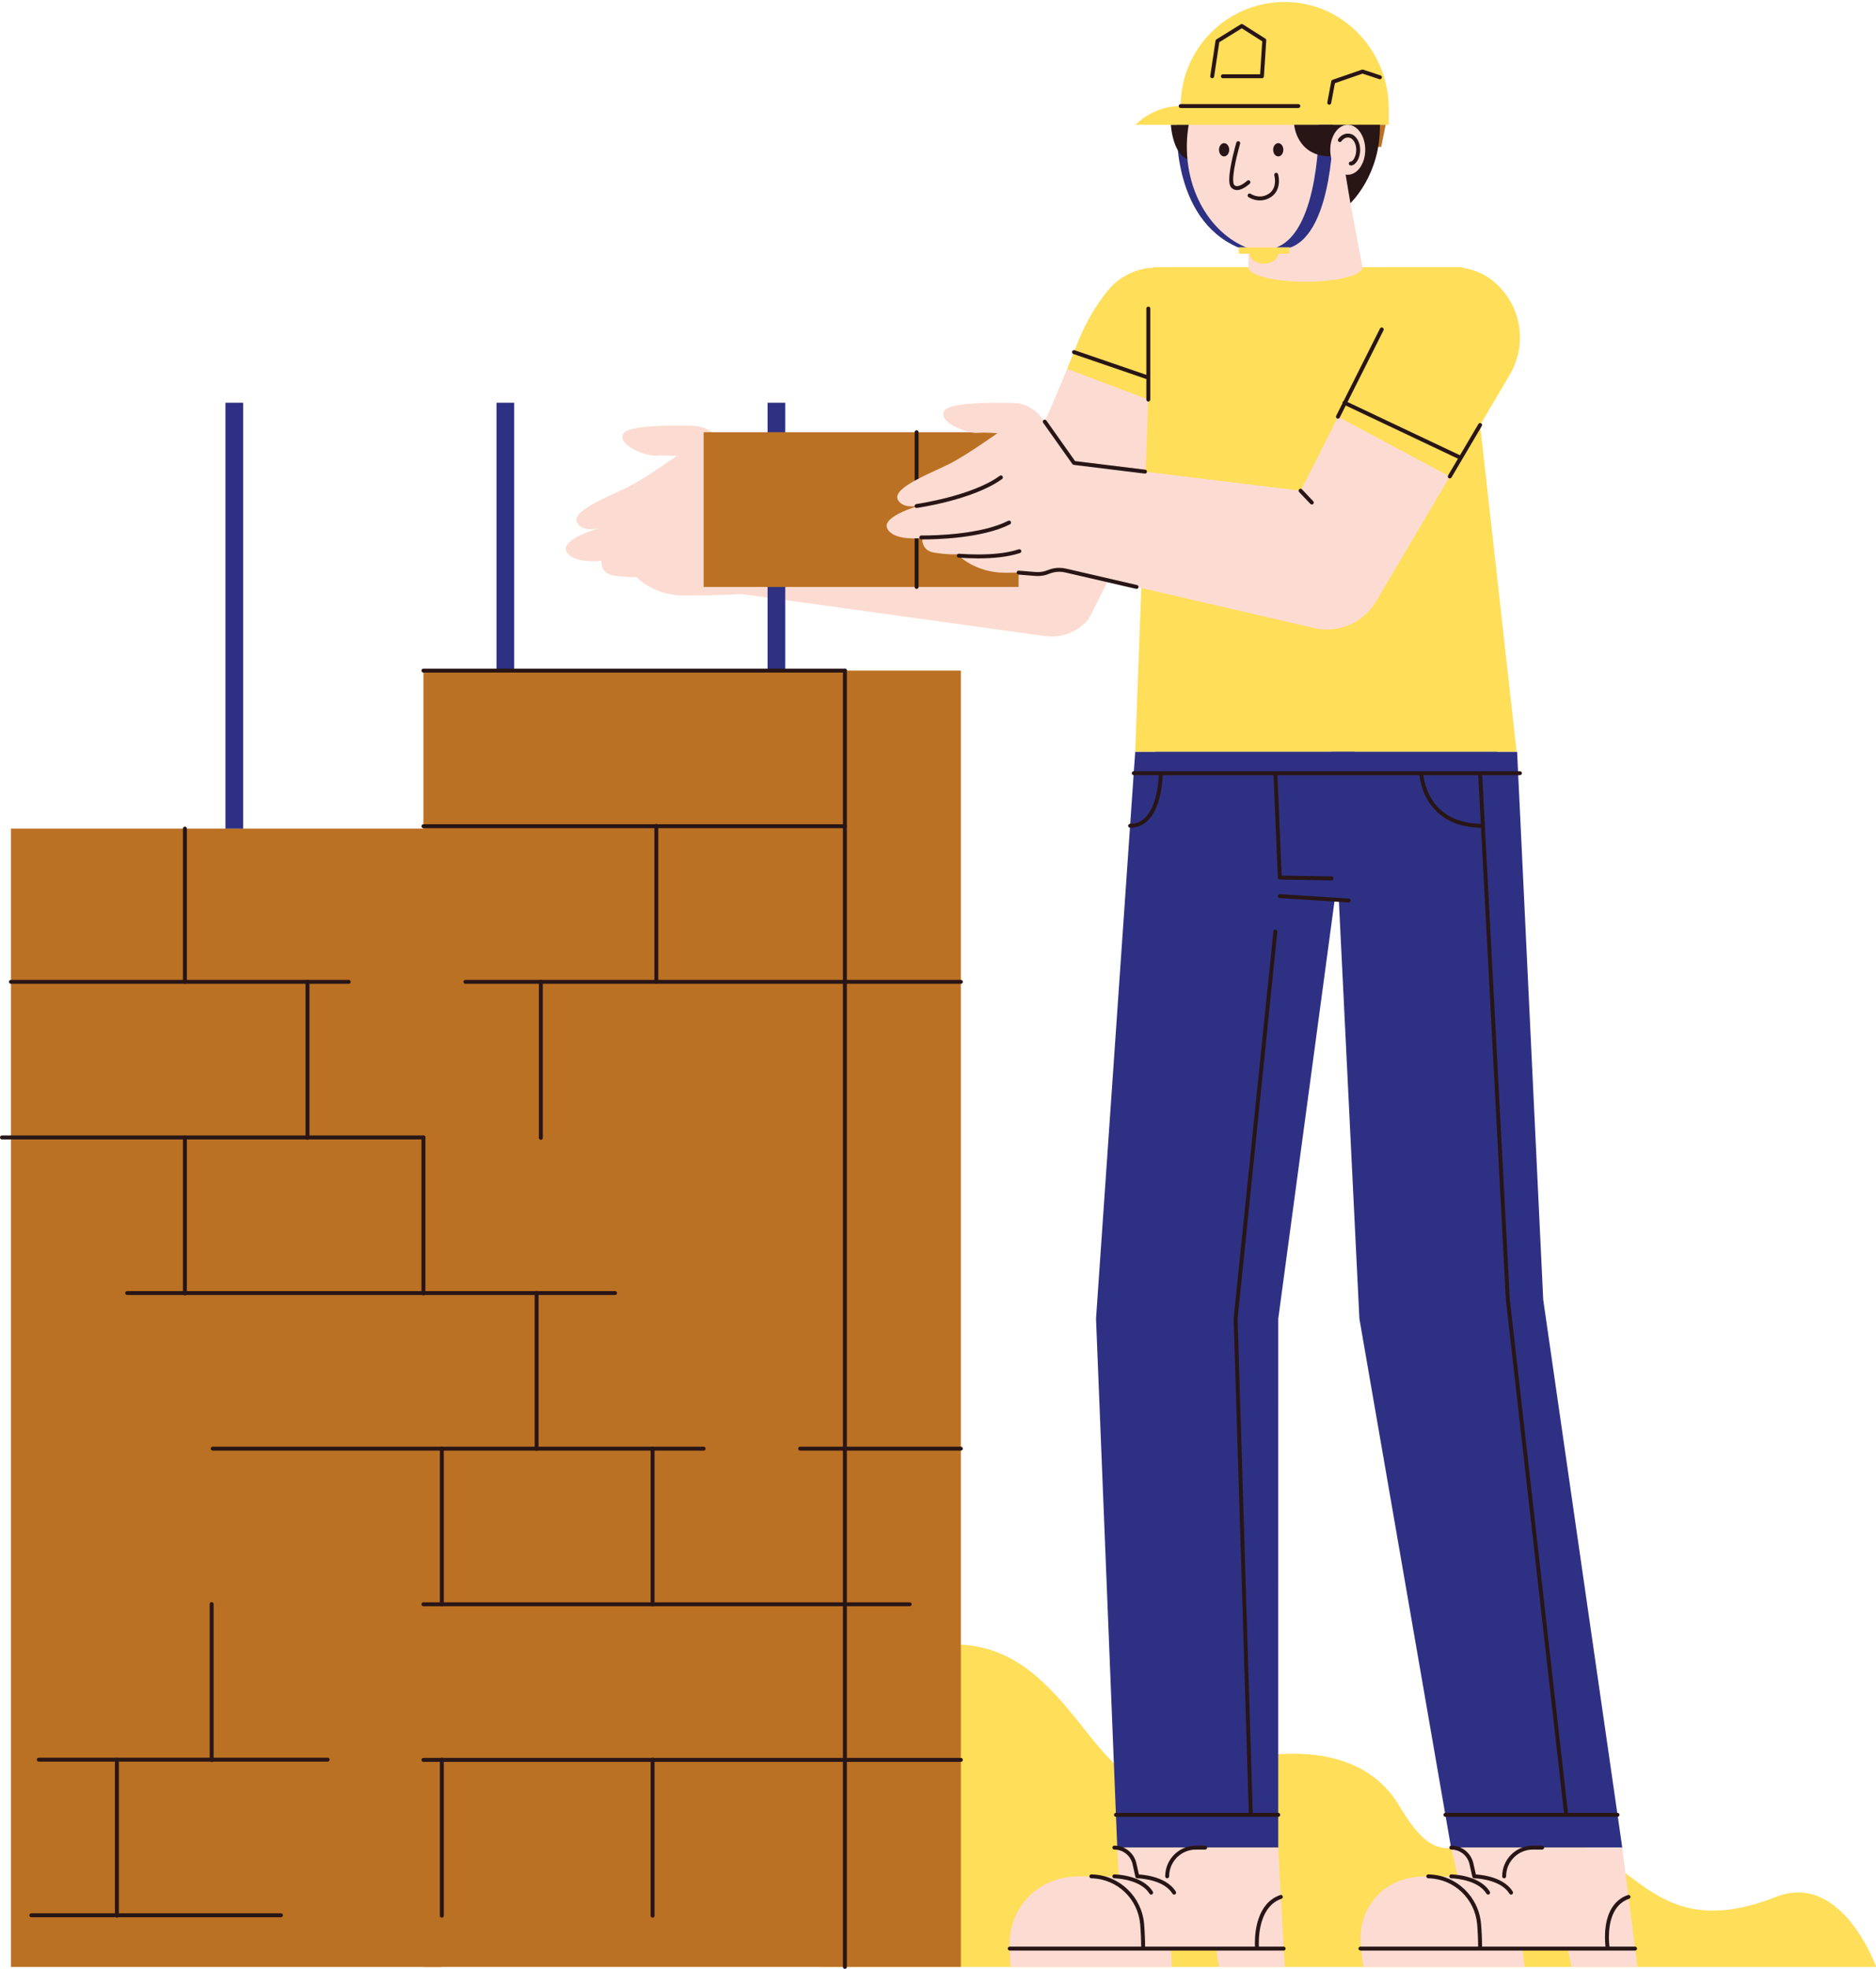 <?xml version="1.0" encoding="UTF-8" standalone="no"?><svg xmlns="http://www.w3.org/2000/svg" xmlns:xlink="http://www.w3.org/1999/xlink" fill="#000000" height="500.5" preserveAspectRatio="xMidYMid meet" version="1" viewBox="0.0 -0.5 477.0 500.5" width="477" zoomAndPan="magnify"><defs><clipPath id="a"><path d="M 208 417 L 477.039 417 L 477.039 499.941 L 208 499.941 Z M 208 417"/></clipPath><clipPath id="b"><path d="M 345 469 L 417 469 L 417 499.941 L 345 499.941 Z M 345 469"/></clipPath><clipPath id="c"><path d="M 256 469 L 327 469 L 327 499.941 L 256 499.941 Z M 256 469"/></clipPath><clipPath id="d"><path d="M 107 169 L 245 169 L 245 499.941 L 107 499.941 Z M 107 169"/></clipPath><clipPath id="e"><path d="M 2 210 L 113 210 L 113 499.941 L 2 499.941 Z M 2 210"/></clipPath><clipPath id="f"><path d="M 214 169 L 216 169 L 216 499.941 L 214 499.941 Z M 214 169"/></clipPath></defs><g><g clip-path="url(#a)" id="change1_6"><path d="M 477.039 499.441 L 209.051 499.441 C 209.051 499.441 204.391 421.957 238.535 417.762 C 272.684 413.566 277.965 460.316 298.598 451.926 C 319.23 443.535 344.98 440.438 355.766 458.469 C 366.555 476.496 369.242 466.594 391.457 466.594 C 415.559 466.594 418.008 494.781 451.57 481.641 C 468.375 475.062 477.039 499.441 477.039 499.441" fill="#ffde59"/></g><g id="change2_1"><path d="M 318.492 62.406 C 306.676 58.336 302.871 31.223 302.871 31.223 L 299.238 31.223 C 299.238 31.223 297.707 55.102 314.859 62.406 L 318.492 62.406" fill="#2e3183"/></g><g id="change3_1"><path d="M 297.707 31.223 C 297.707 31.223 298.211 40.156 303.27 40.156 L 303.27 31.223 L 297.707 31.223" fill="#281516"/></g><g id="change4_1"><path d="M 303.859 70.738 C 297.109 65.57 287.191 66.727 281.773 73.281 C 279.023 76.609 276.254 81.008 273.961 86.789 C 266.312 106.062 256.973 125.867 256.973 125.867 L 191.922 122.16 L 188.41 150.465 L 265.727 161.176 C 269.953 161.762 274.18 160.09 276.859 156.77 L 308.988 93.148 C 312.895 85.418 310.738 76 303.859 70.738" fill="#fcdcd2"/></g><g id="change4_2"><path d="M 192.695 123.109 L 182.879 111.016 C 181.234 108.984 178.781 107.781 176.172 107.715 C 170.23 107.562 159.883 107.605 158.531 109.672 C 156.621 112.594 164.375 115.492 166.734 115.324 C 169.094 115.156 172.016 115.402 172.016 115.402 C 172.016 115.402 165.039 120.391 160.555 122.82 C 156.191 125.184 144.938 129.195 146.73 132.371 C 148.262 135.078 152.871 133.605 152.871 133.605 C 152.871 133.605 142.348 136.418 144.035 139.68 C 145.723 142.938 152.914 142.035 152.914 142.035 C 152.914 142.035 152.574 145.184 155.836 145.746 C 159.094 146.309 161.789 146.191 161.789 146.191 C 161.789 146.191 166.172 150.91 174.02 150.871 C 185.875 150.816 189.754 150.402 189.754 150.402 L 192.695 123.109" fill="#fcdcd2"/></g><g id="change1_1"><path d="M 303.859 70.738 C 297.109 65.57 287.191 66.727 281.773 73.281 C 279.023 76.609 276.254 81.008 273.961 86.789 C 273.105 88.945 272.227 91.113 271.344 93.258 L 302.91 105.188 L 308.988 93.148 C 312.895 85.418 310.738 76 303.859 70.738" fill="#ffde59"/></g><g id="change1_2"><path d="M 385.621 190.621 L 288.641 190.621 L 293.227 67.426 L 371.859 67.426 L 385.621 190.621" fill="#ffde59"/></g><g id="change2_2"><path d="M 288.641 190.621 L 278.68 334.695 L 284.078 469.113 L 325.008 469.113 L 325.012 334.695 L 344.426 190.621 L 288.641 190.621" fill="#2e3183"/></g><g id="change2_3"><path d="M 338.566 190.621 L 345.648 334.695 L 368.953 469.113 L 412.484 469.113 L 392.387 329.867 L 385.746 190.621 L 338.566 190.621" fill="#2e3183"/></g><g id="change4_3"><path d="M 346.441 67.426 L 317.434 67.426 L 317.434 49.242 L 341.973 43.836 L 346.441 67.426" fill="#fcdcd2"/></g><g id="change4_4"><path d="M 346.441 67.426 C 346.441 69.465 339.945 71.113 331.938 71.113 C 323.926 71.113 317.434 69.465 317.434 67.426 C 317.434 65.391 323.926 63.742 331.938 63.742 C 339.945 63.742 346.441 65.391 346.441 67.426" fill="#fcdcd2"/></g><g id="change4_5"><path d="M 345.523 39.09 C 344.559 53.191 334.816 63.742 323.688 63.742 C 312.559 63.742 302.816 53.191 301.848 39.09 C 300.789 23.617 310.523 9.926 323.688 9.926 C 336.852 9.926 346.586 23.617 345.523 39.09" fill="#fcdcd2"/></g><g clip-path="url(#b)" id="change4_9"><path d="M 346.07 495.012 C 344.734 484.453 351.797 476.418 362.402 476.418 L 370.625 476.418 L 368.953 469.113 L 412.484 469.113 L 416.324 499.441 L 399.621 499.441 L 398.527 494.621 L 387.062 494.621 L 387.672 499.441 L 346.633 499.441 L 346.07 495.012" fill="#fcdcd2"/></g><g clip-path="url(#c)" id="change4_10"><path d="M 256.703 495.012 C 256.141 484.453 263.785 476.418 274.395 476.418 L 284.469 476.418 L 284.078 469.113 L 325.008 469.113 L 326.633 499.441 L 309.93 499.441 L 309.188 494.621 L 297.723 494.621 L 297.98 499.441 L 256.941 499.441 L 256.703 495.012" fill="#fcdcd2"/></g><g id="change2_4"><path d="M 380.664 228.387 L 293.762 228.387 L 293.762 190.621 L 380.664 190.621 L 380.664 228.387" fill="#2e3183"/></g><g clip-path="url(#d)" id="change5_3"><path d="M 244.316 169.953 L 107.664 169.953 L 107.664 499.441 L 244.316 499.441 L 244.316 169.953" fill="#bb7123"/></g><g clip-path="url(#e)" id="change5_4"><path d="M 112.344 210.109 L 2.781 210.109 L 2.781 499.441 L 112.344 499.441 L 112.344 210.109" fill="#bb7123"/></g><g id="change1_3"><path d="M 379.797 71.066 C 373.262 65.629 363.305 66.379 357.621 72.703 C 354.738 75.914 351.793 80.195 349.266 85.879 C 345.613 94.082 341.641 102.367 338.309 109.133 L 366.191 124.734 L 383.898 94.703 C 388.512 86.883 386.773 76.875 379.797 71.066" fill="#ffde59"/></g><g id="change2_5"><path d="M 130.738 101.863 L 126.242 101.863 L 126.242 169.953 L 130.738 169.953 L 130.738 101.863" fill="#2e3183"/></g><g id="change2_6"><path d="M 199.664 101.863 L 195.168 101.863 L 195.168 169.953 L 199.664 169.953 L 199.664 101.863" fill="#2e3183"/></g><g id="change2_7"><path d="M 61.816 101.863 L 57.32 101.863 L 57.32 210.109 L 61.816 210.109 L 61.816 101.863" fill="#2e3183"/></g><g id="change5_1"><path d="M 258.996 148.691 L 178.91 148.691 L 178.91 109.359 L 258.996 109.359 L 258.996 148.691" fill="#bb7123"/></g><g id="change3_2"><path d="M 232.562 109.359 L 232.562 148.691 C 232.562 148.965 232.785 149.191 233.062 149.191 C 233.34 149.191 233.562 148.965 233.562 148.691 L 233.562 109.359 C 233.562 109.082 233.34 108.859 233.062 108.859 C 232.785 108.859 232.562 109.082 232.562 109.359" fill="#281516"/></g><g id="change4_6"><path d="M 330.688 124.227 L 267.453 116.477 L 271.344 144.605 L 334.785 159.285 C 340.773 160.367 346.809 157.605 349.898 152.359 L 368.629 120.605 L 340.188 105.414 C 335.828 114.27 330.688 124.227 330.688 124.227" fill="#fcdcd2"/></g><g id="change4_7"><path d="M 274.281 117.312 L 264.469 105.215 C 262.82 103.184 260.371 101.984 257.758 101.918 C 251.816 101.766 241.473 101.809 240.121 103.875 C 238.211 106.797 245.965 109.691 248.324 109.527 C 250.684 109.359 253.605 109.605 253.605 109.605 C 253.605 109.605 246.629 114.594 242.141 117.023 C 237.777 119.383 226.523 123.398 228.32 126.574 C 229.848 129.281 234.457 127.805 234.457 127.805 C 234.457 127.805 223.938 130.621 225.621 133.879 C 227.309 137.137 234.5 136.238 234.5 136.238 C 234.5 136.238 234.164 139.387 237.422 139.945 C 240.68 140.508 243.379 140.391 243.379 140.391 C 243.379 140.391 247.762 145.109 255.609 145.074 C 267.465 145.02 271.344 144.605 271.344 144.605 L 274.281 117.312" fill="#fcdcd2"/></g><g id="change1_4"><path d="M 327.617 0.02 C 312.566 -0.516 300.199 11.527 300.199 26.457 C 296.426 26.457 292.773 27.777 289.875 30.195 L 288.641 31.223 L 353.105 31.223 L 353.105 27.09 C 353.105 12.746 341.953 0.527 327.617 0.02" fill="#ffde59"/></g><g id="change5_2"><path d="M 352.32 31.223 L 351.195 36.836 L 349.285 36.836 L 345.133 31.223 L 352.32 31.223" fill="#bb7123"/></g><g id="change2_8"><path d="M 324.492 62.406 C 335.688 58.336 335.352 31.223 335.352 31.223 L 338.984 31.223 C 338.984 31.223 339.246 58.336 328.125 62.406 L 324.492 62.406" fill="#2e3183"/></g><g id="change1_5"><path d="M 314.977 62.406 L 314.977 63.996 L 317.75 63.996 C 317.75 65.387 319.375 66.508 321.379 66.508 C 323.383 66.508 325.004 65.387 325.004 63.996 L 327.781 63.996 L 327.781 62.406 L 314.977 62.406" fill="#ffde59"/></g><g id="change3_3"><path d="M 326.309 37.57 C 326.309 38.504 325.73 39.258 325.012 39.258 C 324.297 39.258 323.719 38.504 323.719 37.57 C 323.719 36.641 324.297 35.887 325.012 35.887 C 325.73 35.887 326.309 36.641 326.309 37.57" fill="#281516"/></g><g id="change3_4"><path d="M 312.543 37.57 C 312.543 38.504 311.965 39.258 311.246 39.258 C 310.531 39.258 309.949 38.504 309.949 37.57 C 309.949 36.641 310.531 35.887 311.246 35.887 C 311.965 35.887 312.543 36.641 312.543 37.57" fill="#281516"/></g><g id="change3_5"><path d="M 329.059 31.223 C 329.059 31.223 329.641 39.258 338.395 39.258 L 340.684 35.105 L 343.355 51.141 C 343.355 51.141 351.086 43.934 350.859 31.223 L 329.059 31.223" fill="#281516"/></g><g id="change4_8"><path d="M 347.133 37.57 C 347.133 41.078 345.141 43.922 342.684 43.922 C 340.227 43.922 338.234 41.078 338.234 37.57 C 338.234 34.066 340.227 31.223 342.684 31.223 C 345.141 31.223 347.133 34.066 347.133 37.57" fill="#fcdcd2"/></g><g id="change3_6"><path d="M 341.102 35.375 L 340.945 35.273 L 341.102 35.375 L 340.945 35.273 L 341.102 35.375 C 341.105 35.371 341.273 35.121 341.559 34.887 C 341.848 34.656 342.23 34.449 342.707 34.449 C 342.887 34.449 343.082 34.477 343.301 34.551 C 343.566 34.633 343.973 34.938 344.285 35.449 C 344.605 35.965 344.844 36.676 344.844 37.57 C 344.844 38.469 344.609 39.266 344.297 39.809 C 344.141 40.078 343.965 40.285 343.809 40.406 C 343.652 40.535 343.527 40.57 343.461 40.566 C 343.184 40.566 342.961 40.793 342.961 41.066 C 342.961 41.344 343.184 41.566 343.461 41.566 C 343.828 41.566 344.156 41.41 344.434 41.188 C 345.258 40.516 345.832 39.18 345.844 37.57 C 345.844 36.496 345.555 35.598 345.137 34.926 C 344.715 34.254 344.184 33.793 343.617 33.602 C 343.301 33.496 342.996 33.449 342.707 33.449 C 341.906 33.449 341.289 33.809 340.891 34.145 C 340.484 34.484 340.277 34.809 340.262 34.84 C 340.109 35.07 340.18 35.379 340.414 35.527 C 340.645 35.676 340.953 35.605 341.102 35.375" fill="#281516"/></g><g id="change3_7"><path d="M 330.324 124.57 L 333.18 127.574 C 333.367 127.773 333.684 127.781 333.887 127.594 C 334.086 127.402 334.094 127.086 333.902 126.887 L 331.051 123.883 C 330.859 123.68 330.547 123.672 330.344 123.863 C 330.145 124.055 330.137 124.367 330.324 124.57 Z M 243.746 141.246 C 245.289 141.352 246.98 141.43 248.723 141.43 C 252.359 141.426 256.199 141.105 259.34 140.07 C 259.602 139.984 259.746 139.699 259.656 139.438 C 259.57 139.176 259.289 139.035 259.027 139.121 C 256.059 140.105 252.297 140.43 248.723 140.43 C 247.012 140.43 245.34 140.355 243.816 140.246 C 243.539 140.227 243.301 140.438 243.281 140.711 C 243.262 140.988 243.469 141.227 243.746 141.246 Z M 234.254 136.602 C 234.258 136.602 234.465 136.605 234.844 136.605 C 236.238 136.605 239.945 136.551 244.188 136.047 C 248.434 135.539 253.215 134.598 256.809 132.766 C 257.051 132.637 257.148 132.336 257.023 132.09 C 256.898 131.844 256.598 131.746 256.352 131.875 C 252.957 133.613 248.254 134.559 244.07 135.055 C 239.887 135.551 236.215 135.605 234.844 135.605 C 234.473 135.605 234.273 135.602 234.273 135.602 C 233.996 135.594 233.77 135.812 233.766 136.09 C 233.758 136.367 233.977 136.594 234.254 136.602 Z M 233.133 128.602 C 233.145 128.602 236.723 128.098 241.211 126.934 C 245.699 125.762 251.098 123.945 254.793 121.246 C 255.016 121.086 255.062 120.77 254.902 120.547 C 254.738 120.324 254.426 120.277 254.203 120.441 C 250.707 123 245.387 124.816 240.957 125.965 C 238.742 126.539 236.746 126.953 235.309 127.223 C 234.59 127.355 234.008 127.453 233.609 127.516 C 233.211 127.582 232.992 127.613 232.992 127.613 C 232.719 127.652 232.527 127.902 232.566 128.176 C 232.605 128.449 232.859 128.641 233.133 128.602 Z M 258.957 145.543 L 263.277 145.891 C 263.48 145.906 263.68 145.914 263.883 145.914 C 264.883 145.914 265.871 145.719 266.797 145.332 C 267.605 144.996 268.465 144.828 269.328 144.828 C 269.824 144.828 270.324 144.883 270.816 144.996 L 288.879 149.176 C 289.148 149.238 289.414 149.07 289.477 148.805 C 289.539 148.531 289.371 148.266 289.102 148.203 L 271.039 144.023 C 270.477 143.891 269.902 143.828 269.328 143.828 C 268.336 143.828 267.344 144.023 266.414 144.41 C 265.609 144.742 264.75 144.914 263.883 144.914 C 263.707 144.914 263.531 144.906 263.355 144.895 L 259.039 144.547 C 258.762 144.523 258.523 144.73 258.5 145.008 C 258.477 145.281 258.684 145.523 258.961 145.543 Z M 291.195 118.883 L 273.141 116.668 L 273.078 117.164 L 273.484 116.875 C 273.484 116.871 272.344 115.266 270.844 113.152 C 269.344 111.035 267.484 108.41 266.051 106.379 C 265.895 106.152 265.582 106.098 265.355 106.258 C 265.129 106.414 265.074 106.727 265.234 106.953 C 268.102 111.02 272.672 117.453 272.672 117.453 C 272.754 117.57 272.879 117.645 273.02 117.66 L 291.07 119.875 C 291.348 119.906 291.598 119.715 291.629 119.438 C 291.664 119.164 291.469 118.914 291.195 118.883 Z M 320.121 494.73 L 320.113 494.645 C 320.102 494.461 320.07 494.008 320.07 493.375 C 320.07 491.918 320.227 489.504 321.035 487.266 C 321.852 485.023 323.281 482.996 325.844 482.113 C 326.102 482.027 326.242 481.742 326.152 481.48 C 326.062 481.219 325.777 481.078 325.52 481.172 C 322.59 482.172 320.961 484.52 320.098 486.926 C 319.227 489.34 319.074 491.848 319.07 493.375 C 319.07 494.262 319.125 494.816 319.125 494.828 C 319.152 495.102 319.398 495.305 319.672 495.277 C 319.945 495.25 320.148 495.008 320.121 494.73 Z M 289.168 476.918 C 289.168 476.918 289.262 476.918 289.449 476.93 C 290.098 476.965 291.789 477.109 293.555 477.672 C 295.32 478.23 297.133 479.207 298.113 480.82 C 298.258 481.059 298.566 481.133 298.801 480.988 C 299.035 480.844 299.109 480.535 298.969 480.301 C 297.609 478.098 295.145 477.035 293.059 476.488 C 290.961 475.941 289.207 475.918 289.184 475.918 C 288.906 475.914 288.68 476.133 288.676 476.41 C 288.672 476.688 288.891 476.914 289.168 476.918 Z M 283.324 476.918 C 283.324 476.918 283.422 476.918 283.605 476.93 C 284.254 476.965 285.945 477.109 287.711 477.672 C 289.477 478.234 291.289 479.207 292.27 480.82 C 292.414 481.059 292.723 481.133 292.957 480.988 C 293.191 480.844 293.266 480.535 293.121 480.301 C 291.77 478.098 289.301 477.035 287.215 476.488 C 285.117 475.941 283.363 475.918 283.34 475.918 C 283.062 475.914 282.836 476.133 282.832 476.41 C 282.828 476.688 283.051 476.914 283.324 476.918 Z M 277.477 476.918 L 277.613 476.922 L 277.609 476.922 C 284.098 477.098 289.375 482.172 289.91 488.648 C 290.062 490.434 290.16 492.492 290.16 494.781 C 290.16 495.055 290.387 495.281 290.66 495.281 C 290.938 495.281 291.16 495.055 291.16 494.781 C 291.16 492.461 291.059 490.379 290.91 488.562 C 290.328 481.59 284.641 476.113 277.637 475.922 L 277.633 475.922 L 277.5 475.918 C 277.223 475.91 276.992 476.129 276.988 476.406 C 276.98 476.684 277.199 476.91 277.477 476.918 Z M 283.332 469.613 C 285.551 469.613 287.473 471.148 287.965 473.316 L 288.688 476.527 C 288.75 476.797 289.016 476.965 289.285 476.906 C 289.555 476.844 289.723 476.578 289.664 476.309 L 288.938 473.094 C 288.348 470.473 286.02 468.613 283.332 468.613 C 283.055 468.613 282.832 468.836 282.832 469.113 C 282.832 469.391 283.055 469.613 283.332 469.613 Z M 297.273 476.418 C 297.273 474.535 298.035 472.84 299.266 471.605 C 300.5 470.375 302.195 469.613 304.078 469.613 L 306.438 469.613 C 306.715 469.613 306.938 469.391 306.938 469.113 C 306.938 468.836 306.715 468.613 306.438 468.613 L 304.078 468.613 C 299.766 468.613 296.273 472.105 296.273 476.418 C 296.273 476.691 296.496 476.918 296.773 476.918 C 297.051 476.918 297.273 476.691 297.273 476.418 Z M 326.387 494.281 L 256.742 494.281 C 256.465 494.281 256.242 494.504 256.242 494.781 C 256.242 495.055 256.465 495.281 256.742 495.281 L 326.387 495.281 C 326.66 495.281 326.887 495.055 326.887 494.781 C 326.887 494.504 326.66 494.281 326.387 494.281 Z M 409.285 494.695 C 409.285 494.695 409.273 494.629 409.254 494.496 C 409.199 494.09 409.086 493.105 409.086 491.855 C 409.086 490.219 409.285 488.121 410.031 486.281 C 410.785 484.438 412.047 482.871 414.234 482.113 C 414.496 482.027 414.633 481.742 414.547 481.48 C 414.453 481.219 414.172 481.078 413.91 481.172 C 411.402 482.023 409.922 483.887 409.105 485.906 C 408.285 487.934 408.09 490.141 408.086 491.855 C 408.086 493.602 408.297 494.844 408.297 494.863 C 408.344 495.137 408.602 495.316 408.875 495.273 C 409.148 495.227 409.328 494.969 409.285 494.695 Z M 374.848 476.918 C 374.848 476.918 374.941 476.918 375.129 476.93 C 375.777 476.965 377.469 477.109 379.23 477.672 C 381 478.234 382.812 479.207 383.793 480.82 C 383.938 481.059 384.242 481.133 384.48 480.988 C 384.715 480.844 384.789 480.535 384.645 480.301 C 383.289 478.098 380.824 477.035 378.734 476.488 C 376.641 475.941 374.887 475.918 374.859 475.918 C 374.586 475.914 374.359 476.133 374.355 476.41 C 374.352 476.688 374.57 476.914 374.848 476.918 Z M 369.004 476.918 C 369.004 476.918 369.098 476.918 369.285 476.93 C 369.934 476.965 371.625 477.109 373.387 477.672 C 375.156 478.234 376.969 479.207 377.949 480.82 C 378.094 481.059 378.398 481.133 378.637 480.988 C 378.871 480.844 378.945 480.535 378.801 480.301 C 377.445 478.098 374.98 477.035 372.891 476.488 C 370.797 475.941 369.043 475.918 369.016 475.918 C 368.742 475.914 368.516 476.133 368.512 476.41 C 368.508 476.688 368.727 476.914 369.004 476.918 Z M 363.156 476.918 L 363.289 476.922 C 369.773 477.098 375.051 482.172 375.59 488.648 C 375.738 490.434 375.84 492.492 375.84 494.781 C 375.84 495.055 376.062 495.281 376.34 495.281 C 376.617 495.281 376.84 495.055 376.84 494.781 C 376.84 492.461 376.738 490.379 376.586 488.562 C 376.008 481.59 370.32 476.113 363.316 475.922 L 363.312 475.922 L 363.176 475.918 C 362.902 475.91 362.672 476.129 362.664 476.406 C 362.66 476.684 362.879 476.91 363.156 476.918 Z M 369.012 469.613 C 371.23 469.613 373.152 471.148 373.641 473.316 L 374.367 476.527 C 374.426 476.797 374.695 476.965 374.965 476.906 C 375.234 476.844 375.402 476.578 375.344 476.309 L 374.617 473.094 C 374.023 470.473 371.695 468.613 369.012 468.613 C 368.734 468.613 368.512 468.836 368.512 469.113 C 368.512 469.391 368.734 469.613 369.012 469.613 Z M 382.949 476.418 C 382.953 474.535 383.711 472.84 384.945 471.605 C 386.176 470.375 387.875 469.613 389.758 469.613 L 392.117 469.613 C 392.391 469.613 392.617 469.391 392.617 469.113 C 392.617 468.836 392.391 468.613 392.117 468.613 L 389.758 468.613 C 385.445 468.613 381.953 472.105 381.953 476.418 C 381.953 476.691 382.176 476.918 382.453 476.918 C 382.727 476.918 382.953 476.691 382.953 476.418 Z M 415.734 494.281 L 345.91 494.281 C 345.633 494.281 345.41 494.504 345.41 494.781 C 345.41 495.055 345.633 495.281 345.91 495.281 L 415.734 495.281 C 416.012 495.281 416.234 495.055 416.234 494.781 C 416.234 494.504 416.012 494.281 415.734 494.281 Z M 294.641 196.012 L 294.641 196.031 C 294.641 196.176 294.625 199.484 293.668 202.699 C 293.191 204.305 292.477 205.879 291.457 207.023 C 290.43 208.164 289.137 208.891 287.344 208.895 C 287.066 208.895 286.844 209.121 286.844 209.395 C 286.844 209.672 287.066 209.895 287.344 209.895 C 289.426 209.902 291.043 209 292.203 207.688 C 293.949 205.723 294.777 202.879 295.211 200.496 C 295.633 198.113 295.641 196.176 295.641 196.031 L 295.391 196.031 L 295.641 196.039 L 295.641 196.031 L 295.391 196.031 L 295.641 196.039 C 295.648 195.762 295.43 195.531 295.152 195.523 C 294.879 195.516 294.648 195.734 294.641 196.012 Z M 325.008 460.281 L 283.742 460.281 C 283.469 460.281 283.242 460.508 283.242 460.781 C 283.242 461.059 283.469 461.281 283.742 461.281 L 325.008 461.281 C 325.285 461.281 325.508 461.059 325.508 460.781 C 325.508 460.508 325.285 460.281 325.008 460.281 Z M 323.785 236.203 L 313.672 334.645 L 313.672 334.711 L 317.539 460.797 C 317.547 461.074 317.777 461.293 318.055 461.281 C 318.332 461.273 318.547 461.043 318.539 460.766 L 314.672 334.715 L 324.781 236.305 C 324.809 236.031 324.609 235.785 324.336 235.758 C 324.059 235.727 323.816 235.93 323.785 236.203 Z M 367.508 461.281 L 411.281 461.281 C 411.559 461.281 411.781 461.059 411.781 460.781 C 411.781 460.508 411.559 460.281 411.281 460.281 L 367.508 460.281 C 367.23 460.281 367.008 460.508 367.008 460.781 C 367.008 461.059 367.23 461.281 367.508 461.281 Z M 375.84 196.051 L 382.895 329.895 L 382.898 329.922 L 397.73 460.84 C 397.762 461.113 398.012 461.309 398.285 461.277 C 398.559 461.246 398.758 461 398.727 460.727 L 383.895 329.828 L 376.84 195.996 C 376.824 195.723 376.59 195.512 376.312 195.523 C 376.039 195.539 375.824 195.773 375.84 196.051 Z M 360.867 196.039 C 360.871 196.086 360.984 199.418 362.988 202.836 C 363.992 204.547 365.477 206.273 367.652 207.594 C 369.828 208.91 372.691 209.812 376.414 209.895 C 376.691 209.902 376.922 209.684 376.926 209.406 C 376.934 209.133 376.715 208.902 376.438 208.898 C 372.859 208.812 370.188 207.957 368.172 206.738 C 365.148 204.906 363.574 202.234 362.75 199.992 C 362.34 198.875 362.117 197.871 362 197.148 C 361.941 196.789 361.906 196.496 361.891 196.301 C 361.879 196.203 361.875 196.125 361.871 196.078 L 361.867 196.008 C 361.859 195.73 361.629 195.516 361.352 195.523 C 361.074 195.535 360.859 195.766 360.867 196.043 Z M 323.785 196.047 L 324.91 222.566 C 324.922 222.828 325.137 223.039 325.398 223.043 L 338.555 223.27 C 338.832 223.273 339.059 223.055 339.066 222.777 C 339.07 222.5 338.848 222.273 338.574 222.27 L 325.887 222.051 L 324.785 196.004 C 324.773 195.727 324.539 195.512 324.262 195.523 C 323.988 195.535 323.773 195.77 323.785 196.047 Z M 325.375 227.762 L 342.906 228.887 C 343.184 228.902 343.422 228.695 343.438 228.418 C 343.453 228.145 343.246 227.906 342.973 227.891 L 325.441 226.766 C 325.164 226.746 324.926 226.957 324.91 227.23 C 324.891 227.508 325.102 227.746 325.375 227.762 Z M 288.266 196.523 L 386.469 196.523 C 386.742 196.523 386.969 196.301 386.969 196.023 C 386.969 195.746 386.742 195.523 386.469 195.523 L 288.266 195.523 C 287.992 195.523 287.766 195.746 287.766 196.023 C 287.766 196.301 287.992 196.523 288.266 196.523 Z M 272.914 89.469 L 291.812 95.957 C 292.074 96.047 292.359 95.906 292.449 95.645 C 292.539 95.387 292.398 95.102 292.137 95.012 L 273.242 88.523 C 272.98 88.434 272.695 88.574 272.605 88.836 C 272.516 89.094 272.656 89.379 272.914 89.469 Z M 292.477 101.055 L 292.477 77.934 C 292.477 77.656 292.254 77.434 291.977 77.434 C 291.699 77.434 291.477 77.656 291.477 77.934 L 291.477 101.055 C 291.477 101.332 291.699 101.555 291.977 101.555 C 292.254 101.555 292.477 101.332 292.477 101.055 Z M 341.633 102.316 L 371.203 116.32 C 371.453 116.438 371.754 116.332 371.871 116.082 C 371.988 115.832 371.883 115.535 371.633 115.414 L 342.059 101.41 C 341.809 101.293 341.512 101.398 341.395 101.648 C 341.277 101.898 341.383 102.195 341.633 102.316 Z M 369.059 120.859 L 376.77 107.777 C 376.91 107.539 376.832 107.234 376.594 107.094 C 376.355 106.953 376.051 107.031 375.91 107.27 L 368.195 120.352 C 368.055 120.59 368.137 120.895 368.371 121.035 C 368.609 121.176 368.918 121.098 369.059 120.859 Z M 340.633 105.641 L 351.777 83.457 C 351.902 83.211 351.801 82.91 351.555 82.785 C 351.309 82.664 351.008 82.762 350.883 83.008 L 339.742 105.191 C 339.617 105.438 339.715 105.738 339.965 105.863 C 340.211 105.984 340.512 105.887 340.633 105.641 Z M 317.438 49.59 C 317.484 49.617 318.652 50.438 320.348 50.441 C 321.191 50.445 322.16 50.227 323.133 49.602 C 323.973 49.059 324.5 48.336 324.801 47.602 C 325.102 46.867 325.188 46.125 325.188 45.496 C 325.188 44.523 324.98 43.812 324.973 43.781 C 324.895 43.516 324.617 43.363 324.352 43.441 C 324.09 43.52 323.938 43.797 324.012 44.062 L 324.02 44.078 C 324.051 44.191 324.188 44.77 324.188 45.496 C 324.188 46.031 324.113 46.648 323.875 47.223 C 323.637 47.797 323.25 48.332 322.59 48.762 C 321.785 49.277 321.023 49.441 320.348 49.441 C 319.668 49.445 319.074 49.273 318.652 49.098 C 318.441 49.012 318.277 48.926 318.164 48.863 L 318.039 48.789 L 318.012 48.773 L 318.008 48.77 C 317.781 48.609 317.469 48.668 317.312 48.895 C 317.156 49.121 317.211 49.434 317.438 49.59 Z M 314.359 35.746 C 314.355 35.75 313.906 37.273 313.457 39.203 C 313.008 41.137 312.555 43.457 312.551 45.133 C 312.551 45.543 312.578 45.918 312.648 46.254 C 312.719 46.586 312.828 46.891 313.043 47.145 C 313.449 47.613 314.008 47.82 314.527 47.812 C 315.383 47.805 316.16 47.371 316.762 46.977 C 317.355 46.578 317.766 46.188 317.777 46.176 C 317.977 45.984 317.984 45.668 317.793 45.469 C 317.602 45.27 317.285 45.262 317.086 45.449 L 317.027 45.508 C 316.883 45.637 316.484 45.98 316 46.277 C 315.52 46.578 314.949 46.816 314.527 46.812 C 314.23 46.805 314.023 46.734 313.797 46.484 C 313.75 46.438 313.676 46.285 313.625 46.051 C 313.578 45.812 313.551 45.496 313.551 45.133 C 313.547 43.629 313.988 41.324 314.43 39.43 C 314.652 38.48 314.875 37.629 315.043 37.016 C 315.207 36.398 315.316 36.027 315.316 36.027 C 315.395 35.762 315.242 35.484 314.98 35.406 C 314.715 35.328 314.438 35.48 314.359 35.746 Z M 308.711 18.961 L 310.023 10.23 L 315.738 6.695 L 320.945 10.004 L 320.406 18.387 L 310.926 18.387 C 310.648 18.387 310.426 18.613 310.426 18.887 C 310.426 19.164 310.648 19.387 310.926 19.387 L 320.875 19.387 C 321.137 19.387 321.355 19.184 321.371 18.922 L 321.961 9.77 C 321.973 9.59 321.883 9.414 321.73 9.316 L 316.012 5.684 C 315.852 5.582 315.645 5.578 315.48 5.68 L 309.301 9.504 C 309.176 9.578 309.09 9.707 309.066 9.852 L 307.719 18.812 C 307.68 19.086 307.867 19.344 308.141 19.383 C 308.414 19.426 308.668 19.234 308.711 18.965 Z M 300.199 26.957 L 330.129 26.957 C 330.402 26.957 330.629 26.73 330.629 26.457 C 330.629 26.18 330.402 25.957 330.129 25.957 L 300.199 25.957 C 299.922 25.957 299.699 26.18 299.699 26.457 C 299.699 26.73 299.922 26.957 300.199 26.957 Z M 338.473 25.699 L 339.422 20.645 L 346.445 18.211 L 350.707 19.617 C 350.969 19.703 351.254 19.562 351.34 19.301 C 351.426 19.035 351.285 18.754 351.02 18.668 L 346.598 17.207 C 346.492 17.172 346.379 17.172 346.277 17.207 L 338.82 19.793 C 338.652 19.852 338.527 19.996 338.492 20.172 L 337.492 25.516 C 337.441 25.789 337.617 26.051 337.891 26.102 C 338.16 26.152 338.422 25.973 338.473 25.699" fill="#281516"/></g><g clip-path="url(#f)" id="change3_33"><path d="M 214.328 169.953 L 214.328 499.441 C 214.328 499.715 214.555 499.941 214.828 499.941 C 215.105 499.941 215.328 499.715 215.328 499.441 L 215.328 169.953 C 215.328 169.676 215.105 169.453 214.828 169.453 C 214.555 169.453 214.328 169.676 214.328 169.953" fill="#281516"/></g><g id="change3_8"><path d="M 107.664 210.004 L 214.828 210.004 C 215.105 210.004 215.328 209.781 215.328 209.504 C 215.328 209.227 215.105 209.004 214.828 209.004 L 107.664 209.004 C 107.387 209.004 107.164 209.227 107.164 209.504 C 107.164 209.781 107.387 210.004 107.664 210.004" fill="#281516"/></g><g id="change3_9"><path d="M 107.664 170.453 L 214.828 170.453 C 215.105 170.453 215.328 170.227 215.328 169.953 C 215.328 169.676 215.105 169.453 214.828 169.453 L 107.664 169.453 C 107.387 169.453 107.164 169.676 107.164 169.953 C 107.164 170.227 107.387 170.453 107.664 170.453" fill="#281516"/></g><g id="change3_10"><path d="M 118.336 249.555 L 244.316 249.555 C 244.59 249.555 244.816 249.332 244.816 249.055 C 244.816 248.781 244.59 248.555 244.316 248.555 L 118.336 248.555 C 118.059 248.555 117.836 248.781 117.836 249.055 C 117.836 249.332 118.059 249.555 118.336 249.555" fill="#281516"/></g><g id="change3_11"><path d="M 2.781 249.555 L 88.668 249.555 C 88.945 249.555 89.168 249.332 89.168 249.055 C 89.168 248.781 88.945 248.555 88.668 248.555 L 2.781 248.555 C 2.504 248.555 2.281 248.781 2.281 249.055 C 2.281 249.332 2.504 249.555 2.781 249.555" fill="#281516"/></g><g id="change3_12"><path d="M 0.5 289.109 L 107.664 289.109 C 107.941 289.109 108.164 288.883 108.164 288.609 C 108.164 288.332 107.941 288.109 107.664 288.109 L 0.5 288.109 C 0.223 288.109 0 288.332 0 288.609 C 0 288.883 0.223 289.109 0.5 289.109" fill="#281516"/></g><g id="change3_13"><path d="M 32.328 328.66 L 156.395 328.66 C 156.672 328.66 156.895 328.438 156.895 328.16 C 156.895 327.883 156.672 327.66 156.395 327.66 L 32.328 327.66 C 32.051 327.66 31.828 327.883 31.828 328.16 C 31.828 328.438 32.051 328.66 32.328 328.66" fill="#281516"/></g><g id="change3_14"><path d="M 54.082 368.211 L 178.91 368.211 C 179.188 368.211 179.41 367.988 179.41 367.711 C 179.41 367.438 179.188 367.211 178.91 367.211 L 54.082 367.211 C 53.805 367.211 53.582 367.438 53.582 367.711 C 53.582 367.988 53.805 368.211 54.082 368.211" fill="#281516"/></g><g id="change3_15"><path d="M 107.664 407.766 L 231.312 407.766 C 231.586 407.766 231.812 407.543 231.812 407.266 C 231.812 406.988 231.586 406.766 231.312 406.766 L 107.664 406.766 C 107.387 406.766 107.164 406.988 107.164 407.266 C 107.164 407.543 107.387 407.766 107.664 407.766" fill="#281516"/></g><g id="change3_16"><path d="M 107.664 447.316 L 244.316 447.316 C 244.59 447.316 244.816 447.094 244.816 446.816 C 244.816 446.543 244.59 446.316 244.316 446.316 L 107.664 446.316 C 107.387 446.316 107.164 446.543 107.164 446.816 C 107.164 447.094 107.387 447.316 107.664 447.316" fill="#281516"/></g><g id="change3_17"><path d="M 166.383 209.395 L 166.383 249.055 C 166.383 249.332 166.605 249.555 166.883 249.555 C 167.156 249.555 167.383 249.332 167.383 249.055 L 167.383 209.395 C 167.383 209.121 167.156 208.895 166.883 208.895 C 166.605 208.895 166.383 209.121 166.383 209.395" fill="#281516"/></g><g id="change3_18"><path d="M 107.164 288.609 L 107.164 328.266 C 107.164 328.543 107.387 328.766 107.664 328.766 C 107.941 328.766 108.164 328.543 108.164 328.266 L 108.164 288.609 C 108.164 288.332 107.941 288.109 107.664 288.109 C 107.387 288.109 107.164 288.332 107.164 288.609" fill="#281516"/></g><g id="change3_19"><path d="M 137.016 249.055 L 137.016 288.715 C 137.016 288.992 137.238 289.215 137.516 289.215 C 137.789 289.215 138.016 288.992 138.016 288.715 L 138.016 249.055 C 138.016 248.781 137.789 248.555 137.516 248.555 C 137.238 248.555 137.016 248.781 137.016 249.055" fill="#281516"/></g><g id="change3_20"><path d="M 46.512 288.609 L 46.512 328.266 C 46.512 328.543 46.738 328.766 47.012 328.766 C 47.289 328.766 47.512 328.543 47.512 328.266 L 47.512 288.609 C 47.512 288.332 47.289 288.109 47.012 288.109 C 46.738 288.109 46.512 288.332 46.512 288.609" fill="#281516"/></g><g id="change3_21"><path d="M 46.512 210.109 L 46.512 249.055 C 46.512 249.332 46.738 249.555 47.012 249.555 C 47.289 249.555 47.512 249.332 47.512 249.055 L 47.512 210.109 C 47.512 209.832 47.289 209.609 47.012 209.609 C 46.738 209.609 46.512 209.832 46.512 210.109" fill="#281516"/></g><g id="change3_22"><path d="M 77.68 249.055 L 77.68 288.715 C 77.68 288.992 77.902 289.215 78.18 289.215 C 78.457 289.215 78.68 288.992 78.68 288.715 L 78.68 249.055 C 78.68 248.781 78.457 248.555 78.18 248.555 C 77.902 248.555 77.68 248.781 77.68 249.055" fill="#281516"/></g><g id="change3_23"><path d="M 9.855 447.262 L 83.301 447.262 C 83.578 447.262 83.801 447.039 83.801 446.762 C 83.801 446.488 83.578 446.262 83.301 446.262 L 9.855 446.262 C 9.578 446.262 9.355 446.488 9.355 446.762 C 9.355 447.039 9.578 447.262 9.855 447.262" fill="#281516"/></g><g id="change3_24"><path d="M 7.965 486.816 L 71.438 486.816 C 71.711 486.816 71.938 486.59 71.938 486.316 C 71.938 486.039 71.711 485.816 71.438 485.816 L 7.965 485.816 C 7.688 485.816 7.465 486.039 7.465 486.316 C 7.465 486.59 7.688 486.816 7.965 486.816" fill="#281516"/></g><g id="change3_25"><path d="M 29.219 446.762 L 29.219 486.422 C 29.219 486.699 29.441 486.922 29.719 486.922 C 29.992 486.922 30.219 486.699 30.219 486.422 L 30.219 446.762 C 30.219 446.488 29.992 446.262 29.719 446.262 C 29.441 446.262 29.219 446.488 29.219 446.762" fill="#281516"/></g><g id="change3_26"><path d="M 53.316 407.211 L 53.316 446.871 C 53.316 447.148 53.539 447.371 53.816 447.371 C 54.09 447.371 54.316 447.148 54.316 446.871 L 54.316 407.211 C 54.316 406.934 54.09 406.711 53.816 406.711 C 53.539 406.711 53.316 406.934 53.316 407.211" fill="#281516"/></g><g id="change3_27"><path d="M 165.426 367.66 L 165.426 407.316 C 165.426 407.594 165.648 407.816 165.926 407.816 C 166.199 407.816 166.426 407.594 166.426 407.316 L 166.426 367.66 C 166.426 367.383 166.199 367.16 165.926 367.16 C 165.648 367.16 165.426 367.383 165.426 367.66" fill="#281516"/></g><g id="change3_28"><path d="M 111.844 367.66 L 111.844 407.316 C 111.844 407.594 112.066 407.816 112.344 407.816 C 112.617 407.816 112.844 407.594 112.844 407.316 L 112.844 367.66 C 112.844 367.383 112.617 367.16 112.344 367.16 C 112.066 367.16 111.844 367.383 111.844 367.66" fill="#281516"/></g><g id="change3_29"><path d="M 111.844 446.762 L 111.844 486.422 C 111.844 486.699 112.066 486.922 112.344 486.922 C 112.617 486.922 112.844 486.699 112.844 486.422 L 112.844 446.762 C 112.844 446.488 112.617 446.262 112.344 446.262 C 112.066 446.262 111.844 446.488 111.844 446.762" fill="#281516"/></g><g id="change3_30"><path d="M 165.426 446.762 L 165.426 486.422 C 165.426 486.699 165.648 486.922 165.926 486.922 C 166.199 486.922 166.426 486.699 166.426 486.422 L 166.426 446.762 C 166.426 446.488 166.199 446.262 165.926 446.262 C 165.648 446.262 165.426 446.488 165.426 446.762" fill="#281516"/></g><g id="change3_31"><path d="M 135.938 328.105 L 135.938 367.766 C 135.938 368.043 136.16 368.266 136.438 368.266 C 136.715 368.266 136.938 368.043 136.938 367.766 L 136.938 328.105 C 136.938 327.832 136.715 327.605 136.438 327.605 C 136.16 327.605 135.938 327.832 135.938 328.105" fill="#281516"/></g><g id="change3_32"><path d="M 203.441 368.211 L 244.316 368.211 C 244.59 368.211 244.816 367.988 244.816 367.711 C 244.816 367.438 244.59 367.211 244.316 367.211 L 203.441 367.211 C 203.164 367.211 202.941 367.438 202.941 367.711 C 202.941 367.988 203.164 368.211 203.441 368.211" fill="#281516"/></g></g></svg>
